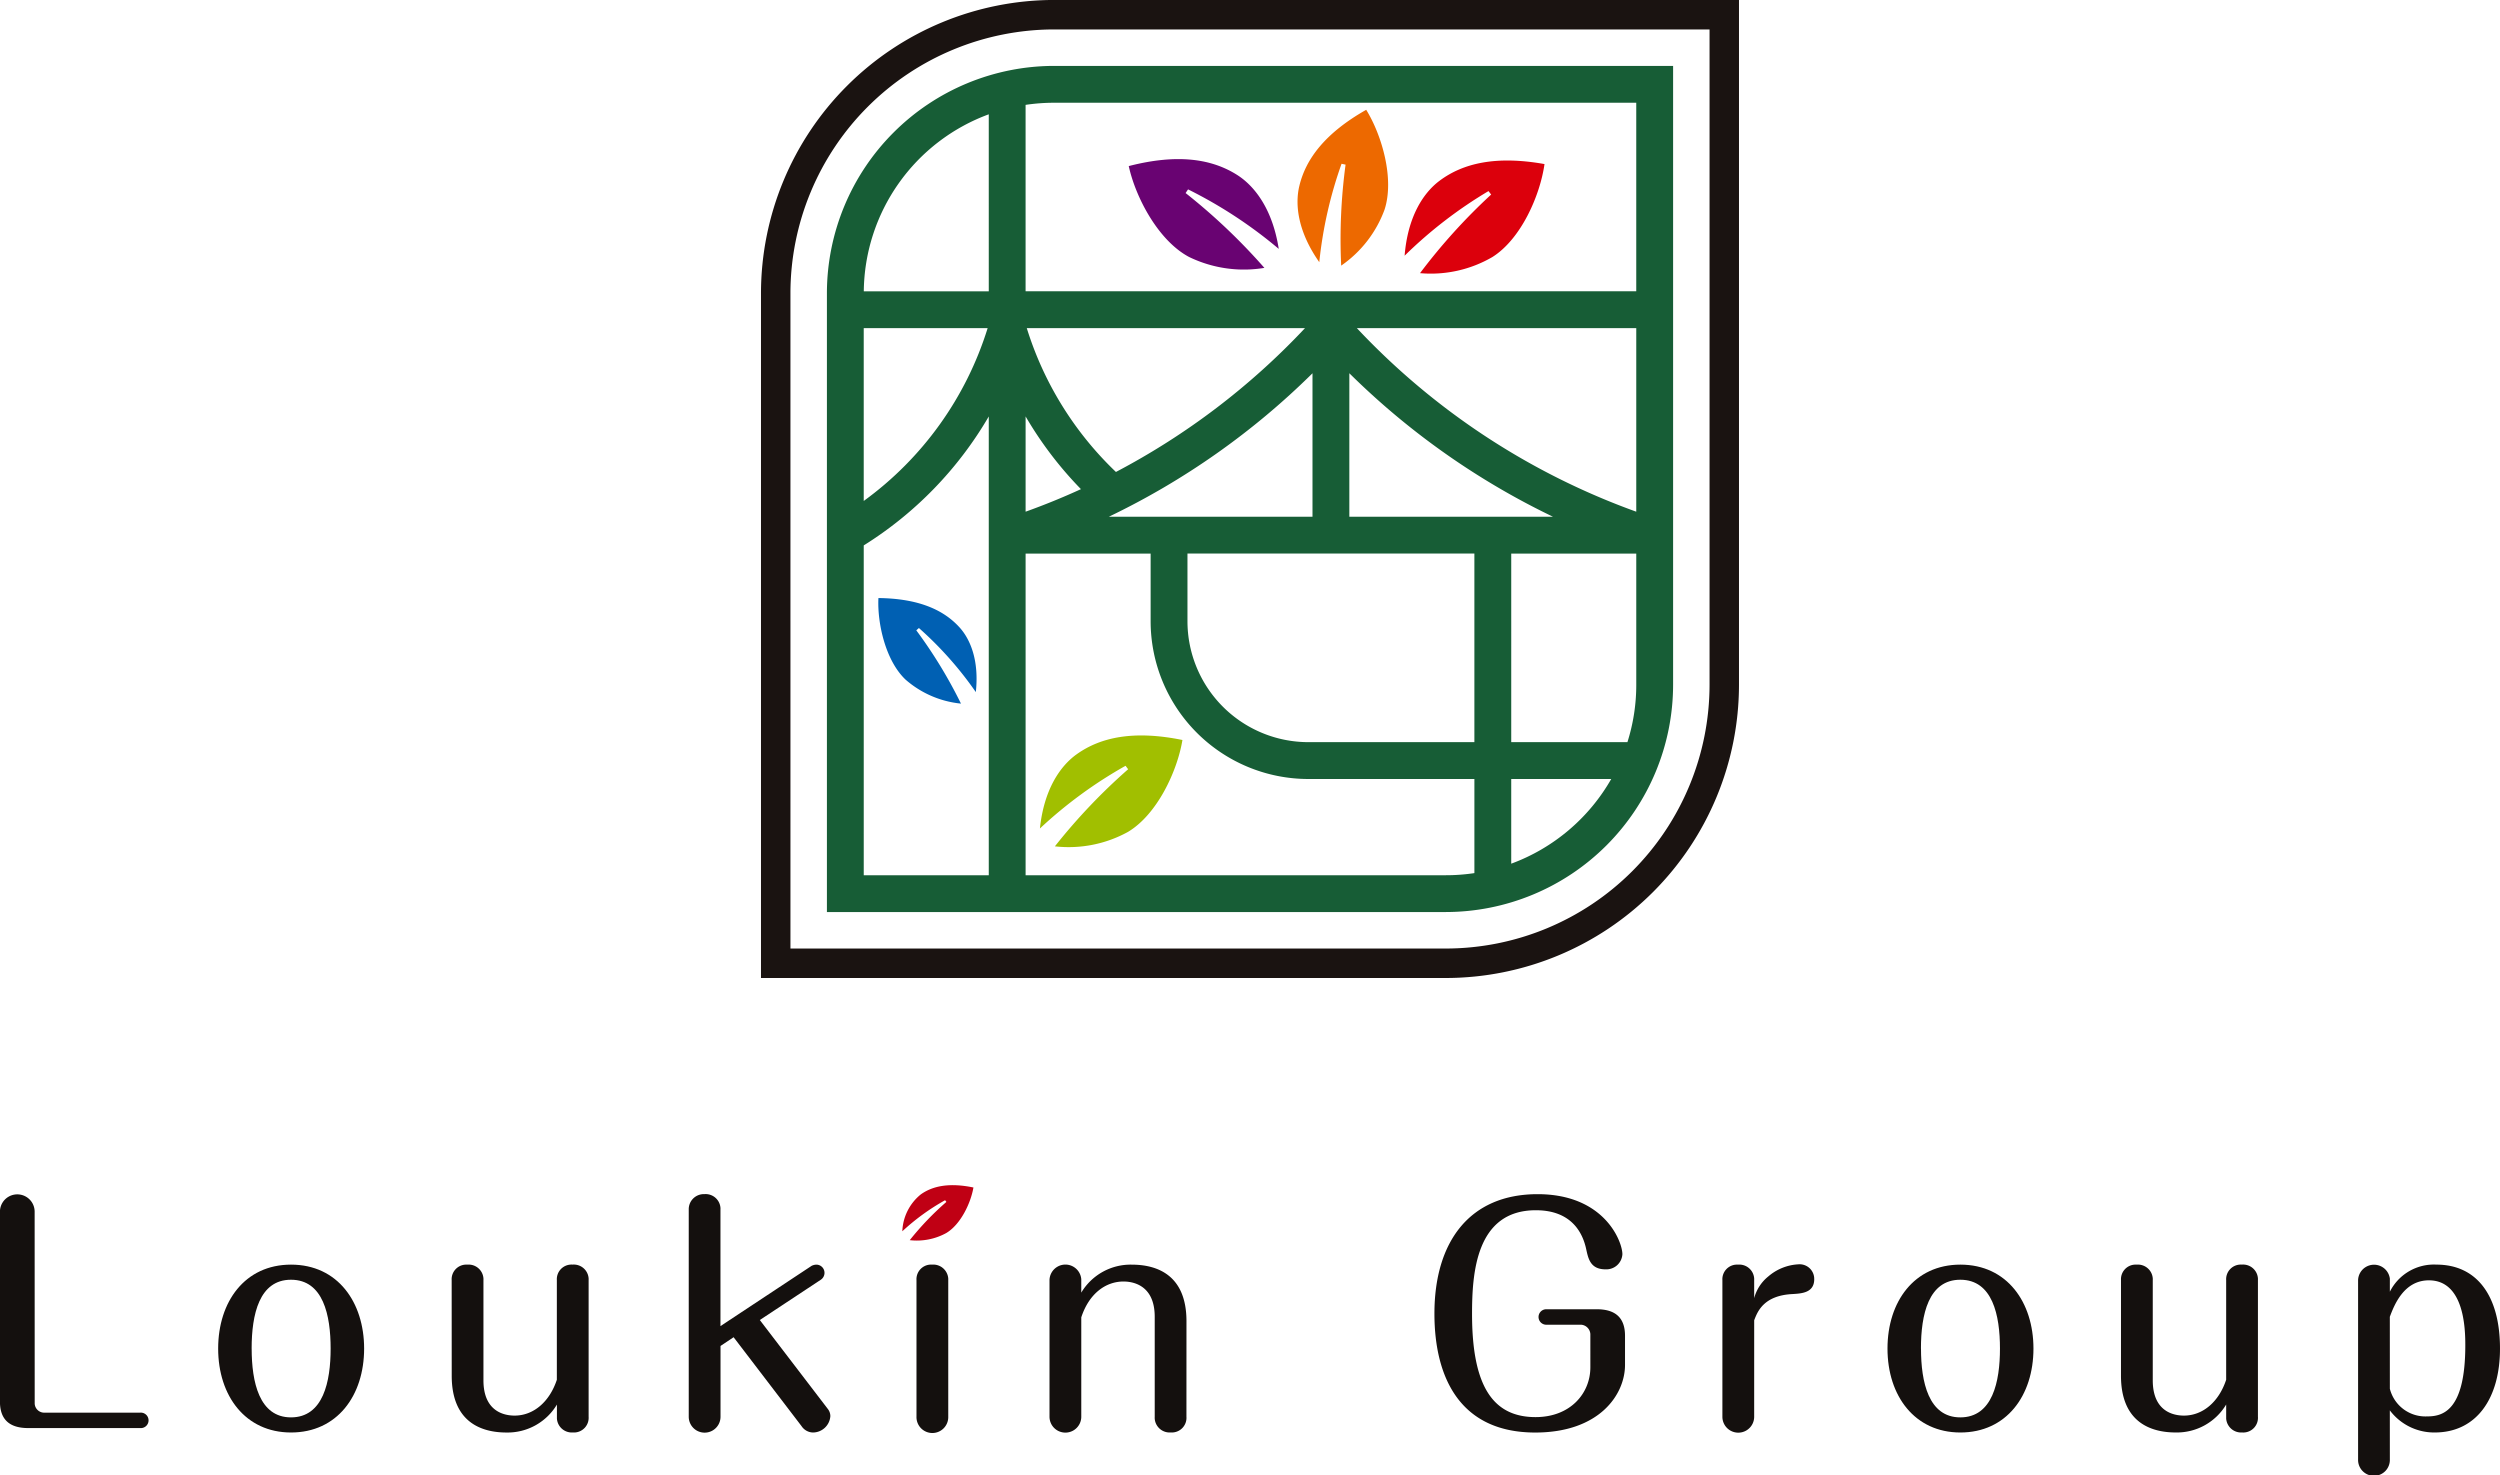 <svg xmlns="http://www.w3.org/2000/svg" width="290.616" height="171.517" viewBox="0 0 290.616 171.517">
  <g id="Group_12773" data-name="Group 12773" transform="translate(-1140.011 -125.526)">
    <g id="Group_12771" data-name="Group 12771" transform="translate(1228.473 125.526)">
      <g id="Group_12770" data-name="Group 12770" transform="translate(0 0)">
        <g id="Group_12769" data-name="Group 12769">
          <g id="Group_12768" data-name="Group 12768">
            <path id="Path_14707" data-name="Path 14707" d="M1254.624,239.215h-79.613V159.6a34.119,34.119,0,0,1,34.078-34.078H1288.7v79.611A34.12,34.12,0,0,1,1254.624,239.215Zm-76.188-3.425h76.188a30.689,30.689,0,0,0,30.654-30.657V128.948h-76.186a30.691,30.691,0,0,0-30.657,30.657Z" transform="translate(-1175.011 -125.526)" fill="#1a1311"/>
            <g id="Group_12767" data-name="Group 12767" transform="translate(7.664 7.661)">
              <path id="Path_14708" data-name="Path 14708" d="M1204.46,128.554a26.446,26.446,0,0,0-26.417,26.417v71.943h71.949a26.448,26.448,0,0,0,26.417-26.417V128.554Zm66.638,78.611h-13.505V185.244h14.534V200.5a22.021,22.021,0,0,1-1.028,6.666Zm-74.371-48.128a39.182,39.182,0,0,1-14.405,20.091V159.039Zm42.046,21.923V164.281a87.648,87.648,0,0,0,23.672,16.68Zm.875-21.923h32.479v21.339a83.219,83.219,0,0,1-32.478-21.338Zm-28.01,16.718a39.175,39.175,0,0,1-10.361-16.718h32.342a83.235,83.235,0,0,1-21.981,16.721Zm-4.065,2q-3.154,1.445-6.433,2.621V169.3a43.377,43.377,0,0,0,6.434,8.455Zm26.917-13.475v16.68h-23.672a87.576,87.576,0,0,0,23.674-16.679Zm-14.534,20.962h33.353v21.923H1234a14.062,14.062,0,0,1-14.044-14.044Zm52.17-52.408v21.921h-70.988V133.084a22.474,22.474,0,0,1,3.319-.247Zm-75.268,1.347V154.76h-14.529a22.171,22.171,0,0,1,14.529-20.579Zm-14.534,50.113a43.489,43.489,0,0,0,14.534-14.99v53.333h-14.534Zm18.816,38.343V185.244h14.534v7.879A18.347,18.347,0,0,0,1234,211.449h19.31v10.94a22.467,22.467,0,0,1-3.319.247Zm56.452-1.345v-9.843h11.625a22.241,22.241,0,0,1-11.624,9.843Z" transform="translate(-1178.043 -128.554)" fill="#175d36"/>
            </g>
          </g>
          <path id="Path_14709" data-name="Path 14709" d="M1214.359,136.462l.309.4A68.137,68.137,0,0,0,1206.4,146a14.209,14.209,0,0,0,8.422-1.881c3.347-2.113,5.543-7.2,6.046-10.8-5.657-1.008-9.479-.094-12.2,1.941-1.952,1.461-3.708,4.27-4.06,8.711a51.336,51.336,0,0,1,9.747-7.509Z" transform="translate(-1129.788 -114.247)" fill="#dc000c"/>
          <path id="Path_14710" data-name="Path 14710" d="M1197.8,162.868l.3.4a68.3,68.3,0,0,0-8.516,8.963,14.27,14.27,0,0,0,8.5-1.681c3.408-2.04,5.736-7.088,6.327-10.682-5.649-1.152-9.5-.329-12.28,1.65-1.995,1.418-3.824,4.191-4.287,8.637a51.558,51.558,0,0,1,9.962-7.292Z" transform="translate(-1155.419 -73.847)" fill="#a1bf00"/>
          <path id="Path_14711" data-name="Path 14711" d="M1198.819,136.356l-.286.43a69.613,69.613,0,0,1,9.159,8.7,14.6,14.6,0,0,1-8.756-1.269c-3.581-1.9-6.22-6.931-7.012-10.566,5.7-1.469,9.679-.829,12.613,1.039,2.108,1.343,4.12,4.077,4.823,8.587a52.64,52.64,0,0,0-10.541-6.918Z" transform="translate(-1149.173 -114.345)" fill="#690372"/>
          <path id="Path_14712" data-name="Path 14712" d="M1185.125,156.512l-.306.268a55.083,55.083,0,0,1,5.195,8.519,11.51,11.51,0,0,1-6.421-2.771c-2.341-2.189-3.319-6.567-3.175-9.5,4.653.053,7.556,1.36,9.409,3.39,1.332,1.456,2.3,3.956,1.913,7.543A41.6,41.6,0,0,0,1185.125,156.512Z" transform="translate(-1166.766 -83.507)" fill="#0060b3"/>
          <path id="Path_14713" data-name="Path 14713" d="M1204.8,136.845l.468.1a64.9,64.9,0,0,0-.51,11.741,13.569,13.569,0,0,0,5.04-6.509c1.171-3.586-.314-8.657-2.131-11.606-4.767,2.7-7.017,5.7-7.773,8.85-.543,2.26-.124,5.389,2.318,8.862a48.96,48.96,0,0,1,2.589-11.439Z" transform="translate(-1137.312 -117.807)" fill="#ed6900"/>
        </g>
      </g>
    </g>
    <g id="Group_12772" data-name="Group 12772" transform="translate(1140.011 263.3)">
      <g id="Group_12469" data-name="Group 12469" transform="translate(0 1.021)">
        <path id="Path_14169" data-name="Path 14169" d="M1144.044,204.8a1.107,1.107,0,0,0,1.051,1.051h11.2a.9.9,0,1,1,0,1.792h-13.006c-2.2,0-3.284-1.017-3.284-3.081V182.447a2.017,2.017,0,0,1,4.033,0h0Z" transform="translate(-1140.011 -180.43)" fill="#14100e"/>
        <path id="Path_14170" data-name="Path 14170" d="M1167.017,193.438c0,5.485-3.149,9.757-8.5,9.757-5.283,0-8.468-4.237-8.468-9.757,0-5.455,3.114-9.757,8.468-9.757C1163.971,183.681,1167.017,188.084,1167.017,193.438Zm-13.073,0c0,3.9.882,8,4.57,8,3.756,0,4.61-4.166,4.61-8,0-3.86-.852-8-4.61-8-3.69,0-4.573,4.033-4.573,8Z" transform="translate(-1124.689 -175.468)" fill="#14100e"/>
        <path id="Path_14171" data-name="Path 14171" d="M1160.787,185.484a1.7,1.7,0,0,1,1.6-1.8,1.831,1.831,0,0,1,.236,0,1.729,1.729,0,0,1,1.858,1.6,1.822,1.822,0,0,1,0,.2v11.65c0,3.723,2.54,4.1,3.622,4.1,2.2,0,4.065-1.6,4.911-4.166V185.481a1.7,1.7,0,0,1,1.6-1.8,1.823,1.823,0,0,1,.235,0,1.729,1.729,0,0,1,1.858,1.6,1.966,1.966,0,0,1,0,.2v15.887a1.707,1.707,0,0,1-1.58,1.827,2.039,2.039,0,0,1-.247,0,1.736,1.736,0,0,1-1.858-1.608l0-.082v-1.555a6.681,6.681,0,0,1-5.859,3.251c-2.915,0-6.37-1.188-6.37-6.6Z" transform="translate(-1108.282 -175.471)" fill="#14100e"/>
        <path id="Path_14172" data-name="Path 14172" d="M1187.85,205.406a1.358,1.358,0,0,1,.3.847,2.039,2.039,0,0,1-2.035,1.9,1.635,1.635,0,0,1-1.317-.746l-7.894-10.331-1.521,1.016v8.231a1.847,1.847,0,1,1-3.694,0V182.237a1.754,1.754,0,0,1,1.706-1.794h.123a1.729,1.729,0,0,1,1.858,1.593,1.351,1.351,0,0,1,0,.2v13.549l10.6-7.009a1.372,1.372,0,0,1,.549-.137.953.953,0,0,1,.945.966v.018a.963.963,0,0,1-.44.779l-7.079,4.676Z" transform="translate(-1091.625 -180.425)" fill="#14100e"/>
        <path id="Path_14173" data-name="Path 14173" d="M1185.857,201.367a1.847,1.847,0,1,1-3.693,0V185.481a1.7,1.7,0,0,1,1.6-1.8,1.792,1.792,0,0,1,.233,0,1.747,1.747,0,0,1,1.86,1.623c0,.058.005.116,0,.177Z" transform="translate(-1075.626 -175.47)" fill="#14100e"/>
        <path id="Path_14174" data-name="Path 14174" d="M1204.2,201.363a1.705,1.705,0,0,1-1.58,1.827,2.033,2.033,0,0,1-.247,0,1.738,1.738,0,0,1-1.86-1.605,2.178,2.178,0,0,1,0-.222v-11.62c0-3.86-2.781-4.1-3.628-4.1-2.063,0-4,1.39-4.909,4.166v11.552a1.847,1.847,0,1,1-3.694,0V185.477a1.85,1.85,0,0,1,3.693-.106v1.564a6.675,6.675,0,0,1,5.859-3.253c2.977,0,6.37,1.218,6.37,6.57Z" transform="translate(-1066.281 -175.467)" fill="#14100e"/>
        <path id="Path_14184" data-name="Path 14184" d="M1224.848,193.818c2.166,0,3.293.978,3.293,3.081v3.387c0,3.489-3.018,7.864-10.434,7.864-8.706,0-11.721-6.338-11.721-13.824,0-8.331,4.067-13.885,11.992-13.885,7.82,0,9.858,5.556,9.858,6.976a1.866,1.866,0,0,1-1.964,1.762h0c-1.759,0-2-1.254-2.234-2.3-.407-1.967-1.729-4.57-5.862-4.57-6.979,0-7.417,7.348-7.417,12.06,0,8.3,2.369,11.987,7.386,11.987,4.029,0,6.367-2.743,6.367-5.791V196.7a1.16,1.16,0,0,0-1.051-1.082H1219a.9.9,0,0,1-.114-1.794.851.851,0,0,1,.114,0Z" transform="translate(-1039.239 -180.418)" fill="#14100e"/>
        <path id="Path_14185" data-name="Path 14185" d="M1222.92,201.392a1.847,1.847,0,1,1-3.694,0V185.505a1.7,1.7,0,0,1,1.6-1.8,1.793,1.793,0,0,1,.233,0,1.733,1.733,0,0,1,1.861,1.6,1.946,1.946,0,0,1,0,.2v2.1a4.84,4.84,0,0,1,1.663-2.543,5.8,5.8,0,0,1,3.457-1.39,1.7,1.7,0,0,1,1.855,1.537c0,.063.007.127.007.187,0,1.6-1.489,1.664-2.51,1.729-3.418.165-4.1,2.1-4.469,3.046Z" transform="translate(-1019.004 -175.492)" fill="#14100e"/>
        <path id="Path_14186" data-name="Path 14186" d="M1243.787,193.438c0,5.485-3.152,9.757-8.5,9.757-5.286,0-8.468-4.237-8.468-9.757,0-5.455,3.114-9.757,8.468-9.757C1240.741,183.681,1243.787,188.084,1243.787,193.438Zm-13.073,0c0,3.9.882,8,4.57,8,3.756,0,4.61-4.166,4.61-8,0-3.86-.852-8-4.61-8-3.691,0-4.576,4.033-4.576,8Z" transform="translate(-1007.405 -175.468)" fill="#14100e"/>
        <path id="Path_14187" data-name="Path 14187" d="M1237.558,185.484a1.7,1.7,0,0,1,1.6-1.8,1.787,1.787,0,0,1,.233,0,1.733,1.733,0,0,1,1.86,1.6,1.913,1.913,0,0,1,0,.2v11.65c0,3.723,2.54,4.1,3.622,4.1,2.2,0,4.065-1.6,4.911-4.166V185.481a1.7,1.7,0,0,1,1.6-1.8,1.775,1.775,0,0,1,.232,0,1.729,1.729,0,0,1,1.86,1.6,1.932,1.932,0,0,1,0,.2v15.887a1.706,1.706,0,0,1-1.575,1.827,1.406,1.406,0,0,1-.253,0,1.742,1.742,0,0,1-1.863-1.613v-1.637a6.683,6.683,0,0,1-5.859,3.251c-2.914,0-6.37-1.188-6.37-6.6Z" transform="translate(-991 -175.471)" fill="#14100e"/>
        <path id="Path_14188" data-name="Path 14188" d="M1252.152,206.349a1.847,1.847,0,1,1-3.693,0V185.486a1.855,1.855,0,0,1,3.693-.175v1.527a5.724,5.724,0,0,1,5.417-3.152c4.676,0,7.386,3.592,7.386,9.757,0,5.859-2.778,9.757-7.588,9.757a6.447,6.447,0,0,1-5.218-2.573Zm0-8.232a4.261,4.261,0,0,0,4.3,3.215c1.729,0,4.471-.475,4.471-8.263,0-1.863-.1-7.556-4.234-7.556-2.914,0-4.029,2.881-4.54,4.237Z" transform="translate(-974.34 -175.474)" fill="#14100e"/>
      </g>
      <path id="Path_14189" data-name="Path 14189" d="M1186.484,181.772l.149.2a33.713,33.713,0,0,0-4.259,4.445,7.123,7.123,0,0,0,4.233-.823c1.7-1.006,2.869-3.521,3.17-5.3-2.808-.581-4.732-.182-6.114.8a5.789,5.789,0,0,0-2.152,4.289,25.692,25.692,0,0,1,4.973-3.612Z" transform="translate(-1076.619 -180.026)" fill="#c00014"/>
    </g>
  </g>
</svg>

